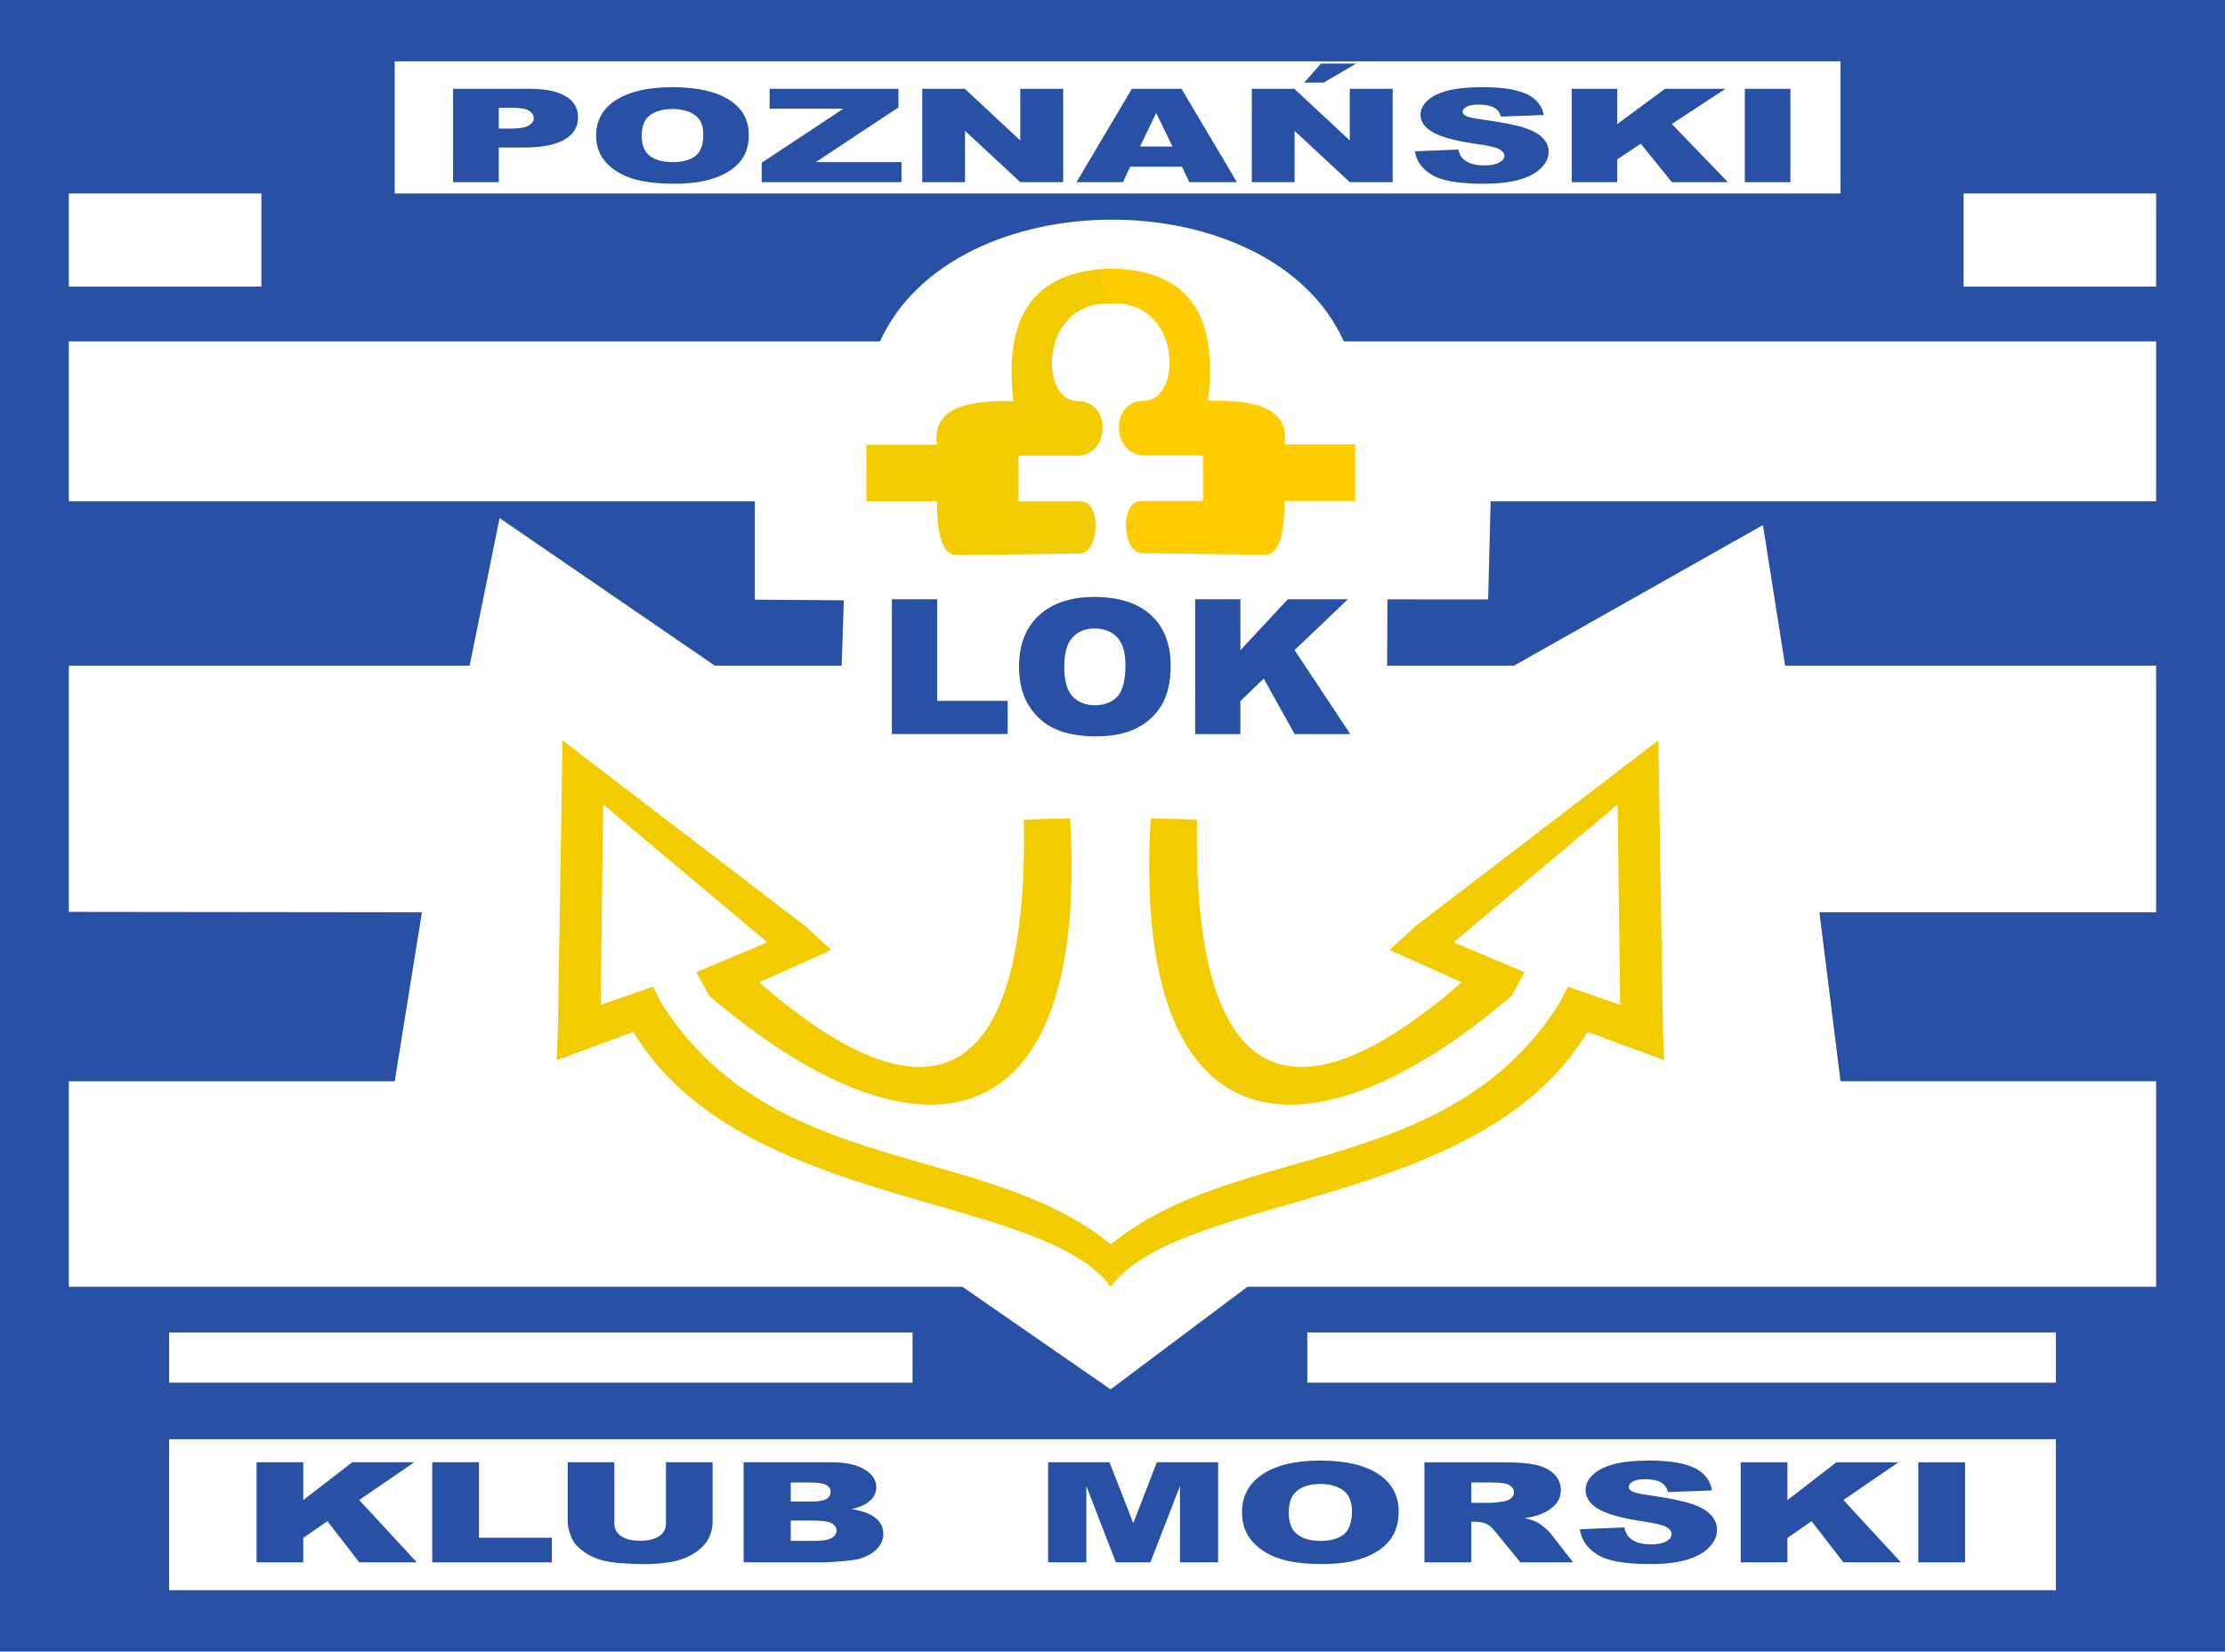 <?xml version="1.0" encoding="UTF-8" standalone="no"?> <svg xmlns:inkscape="http://www.inkscape.org/namespaces/inkscape" xmlns:sodipodi="http://sodipodi.sourceforge.net/DTD/sodipodi-0.dtd" xmlns="http://www.w3.org/2000/svg" xmlns:svg="http://www.w3.org/2000/svg" version="1.1" width="259.07pt" height="192.283pt" viewBox="0 0 259.07 192.283" id="svg187" sodipodi:docname="poprKLUBMORSKI.svg" inkscape:version="1.2.2 (732a01da63, 2022-12-09)"><defs id="defs191"></defs><path d="M -3.4625945e-6,192.283 H 259.07 V -2.9616148e-6 H -3.4625945e-6 Z" fill="#291770" fill-rule="evenodd" id="path159" style="fill:#2851a6;fill-opacity:1" inkscape:export-filename="..\Desktop\KLUBMORSKI.png" inkscape:export-xdpi="96" inkscape:export-ydpi="96"></path><path d="M 8.019,39.751 H 102.462 c 8.622,-18.949 45.547,-18.855 54.005,0 h 94.584 v 18.609 h -77.487 l -0.292,11.424 -11.727,-0.006 -0.031,7.723 h 14.77 l 28.986,-16.372 2.583,16.372 h 43.198 V 106.212 h -39.204 l 2.458,19.672 h 36.746 v 23.926 H 145.253 l -15.938,11.944 -17.258,-11.944 H 8.019 V 125.885 H 45.959 l 3.17,-19.672 L 8.019,106.164 V 77.501 H 54.684 l 3.488,-17.181 25.063,17.181 h 14.766 l 0.253,-7.61 -10.36,-0.078 3e-4,-11.453 H 8.019 Z" fill="#ffffff" fill-rule="evenodd" id="path161"></path><path d="M 45.959,7.142 H 214.305 v 15.383 H 45.959 Z" fill="#ffffff" fill-rule="evenodd" id="path163"></path><path d="M 19.692,167.561 H 239.378 v 17.58 H 19.692 Z" fill="#ffffff" fill-rule="evenodd" id="path165"></path><path d="M 8.019,22.525 H 30.438 v 10.846 H 8.019 Z" fill="#ffffff" fill-rule="evenodd" id="path167" style="stroke-width:1.058"></path><path d="m 228.632,22.525 h 22.419 v 10.846 h -22.419 z" fill="#ffffff" fill-rule="evenodd" id="path169"></path><path d="m 128.679,31.291 c 10.087,0.644 12.403,6.716 11.187,15.414 6.086,5.789 -3.402,5.047 -6.855,0 5.492,0.968 5.415,-12.049 -4.08,-11.363 -7.803,-0.037 -8.008,11.363 -3.408,11.363 3.924,0 3.724,6.341 -0.093,6.341 h -6.837 v 5.314 h 7.227 c 2.462,0 2.239,6.084 -0.172,6.084 l -14.174,0.181 c -1.808,0.064 -2.373,-2.503 -2.373,-6.265 h -8.221 v -6.597 h 8.221 c -0.592,-4.064 3.167,-5.222 8.905,-5.058 -1.22,-10.151 2.627,-14.925 10.673,-15.414" fill="#291770" fill-rule="evenodd" id="path171" style="fill:#f2cc00;fill-opacity:1" sodipodi:nodetypes="ccccssccscccccccc"></path><path d="m 129.335,149.811 v -4.935 C 114.796,132.926 90.141,137.171 77.159,117.041 l -1.135,-2.168 -6.084,2.12 0.298,-23.338 19.1,16.058 -8.261,3.469 1.487,2.743 c 23.735,20.284 44.315,18.183 42.037,-20.654 l -5.391,0.162 C 119.764,125.137 109.322,132.591 88.39,114.364 l 8.4,-3.761 -3.016,-2.776 -28.277,-21.631 -0.541,33.889 -0.139,3.346 8.932,-3.292 c 12.409,20.707 47.537,18.673 55.587,29.674" fill="#291770" fill-rule="evenodd" id="path173" style="fill:#f2cc00;fill-opacity:1"></path><path d="m 129.335,149.811 c 8.05,-11.001 43.095,-8.967 55.504,-29.674 l 8.932,3.292 -0.139,-3.346 -0.541,-33.889 -28.277,21.631 -3.017,2.776 8.4,3.761 c -20.931,18.228 -31.373,10.774 -30.82,-18.93 l -5.391,-0.162 C 131.708,134.109 152.287,136.209 176.023,115.926 l 1.487,-2.743 -8.261,-3.469 19.1,-16.058 0.298,23.338 -6.084,-2.12 -1.135,2.168 c -12.982,20.13 -37.554,15.885 -52.093,27.834 z" fill="#291770" fill-rule="evenodd" id="path175" style="fill:#f2cc00;fill-opacity:1"></path><path d="M 19.692,155.128 H 106.253 v 5.848 H 19.692 Z" fill="#ffffff" fill-rule="evenodd" id="path177"></path><path d="m 152.22,155.128 h 87.158 v 5.848 h -87.158 z" fill="#ffffff" fill-rule="evenodd" id="path179"></path><path d="m 29.873,170.243 h 5.438 v 4.404 l 5.704,-4.404 h 7.228 l -6.413,4.395 6.7,7.258 h -6.7 l -3.708,-4.794 -2.811,1.948 v 2.846 h -5.438 z m 20.456,0 h 5.441 v 8.783 h 8.486 v 2.871 h -13.928 z m 27.216,0 h 5.429 v 6.949 c 0,0.689 -0.164,1.338 -0.488,1.951 -0.324,0.611 -0.832,1.148 -1.524,1.606 -0.693,0.459 -1.418,0.779 -2.18,0.966 -1.057,0.258 -2.323,0.388 -3.807,0.388 -0.856,0 -1.79,-0.038 -2.803,-0.12 -1.012,-0.079 -1.857,-0.236 -2.537,-0.472 -0.68,-0.236 -1.303,-0.572 -1.869,-1.007 -0.566,-0.434 -0.951,-0.882 -1.16,-1.343 -0.336,-0.741 -0.504,-1.397 -0.504,-1.97 v -6.949 h 5.429 v 7.114 c 0,0.637 0.266,1.134 0.795,1.489 0.533,0.358 1.27,0.537 2.217,0.537 0.934,0 1.672,-0.177 2.204,-0.529 0.529,-0.35 0.795,-0.852 0.795,-1.498 z m 9.039,0 h 10.182 c 1.697,0 3,0.279 3.906,0.835 0.91,0.556 1.364,1.246 1.364,2.065 0,0.689 -0.324,1.281 -0.971,1.774 -0.434,0.329 -1.065,0.589 -1.897,0.779 1.262,0.201 2.192,0.548 2.791,1.037 0.594,0.491 0.893,1.107 0.893,1.848 0,0.605 -0.213,1.148 -0.635,1.631 -0.426,0.483 -1.004,0.863 -1.741,1.145 -0.455,0.173 -1.143,0.301 -2.065,0.38 -1.225,0.106 -2.036,0.16 -2.438,0.16 h -9.387 z m 5.487,4.572 h 2.365 c 0.848,0 1.438,-0.098 1.774,-0.29 0.332,-0.195 0.496,-0.475 0.496,-0.839 0,-0.339 -0.164,-0.605 -0.496,-0.795 -0.336,-0.193 -0.913,-0.288 -1.737,-0.288 h -2.401 z m 0,4.577 h 2.774 c 0.939,0 1.598,-0.108 1.979,-0.328 0.386,-0.22 0.578,-0.515 0.578,-0.887 0,-0.344 -0.188,-0.621 -0.57,-0.83 -0.381,-0.209 -1.045,-0.315 -2,-0.315 h -2.762 z m 29.966,-9.149 h 7.154 l 2.762,7.09 2.75,-7.09 h 7.13 v 11.653 h -4.442 v -8.886 l -3.446,8.886 h -4.02 l -3.434,-8.886 v 8.886 h -4.454 z m 22.578,5.833 c 0,-1.902 0.803,-3.383 2.401,-4.442 1.603,-1.061 3.832,-1.59 6.687,-1.59 2.93,0 5.188,0.521 6.774,1.563 1.581,1.039 2.377,2.499 2.377,4.374 0,1.362 -0.348,2.48 -1.041,3.351 -0.692,0.871 -1.692,1.549 -2.999,2.035 -1.311,0.486 -2.938,0.727 -4.893,0.727 -1.983,0 -3.626,-0.209 -4.929,-0.627 -1.299,-0.421 -2.352,-1.083 -3.163,-1.989 -0.807,-0.906 -1.213,-2.04 -1.213,-3.402 z m 5.442,0.017 c 0,1.177 0.328,2.021 0.988,2.537 0.659,0.512 1.561,0.77 2.696,0.77 1.168,0 2.074,-0.252 2.713,-0.754 0.639,-0.505 0.963,-1.408 0.963,-2.71 0,-1.099 -0.336,-1.899 -1.004,-2.407 -0.668,-0.505 -1.574,-0.757 -2.721,-0.757 -1.094,0 -1.975,0.255 -2.638,0.77 -0.664,0.513 -0.996,1.365 -0.996,2.551 z m 15.797,5.804 v -11.653 h 9.064 c 1.68,0 2.967,0.095 3.852,0.287 0.889,0.19 1.606,0.542 2.151,1.061 0.545,0.515 0.815,1.145 0.815,1.886 0,0.648 -0.209,1.205 -0.623,1.674 -0.418,0.469 -0.992,0.849 -1.717,1.142 -0.467,0.184 -1.102,0.339 -1.909,0.459 0.647,0.144 1.119,0.288 1.418,0.431 0.197,0.095 0.488,0.298 0.869,0.61 0.381,0.315 0.635,0.554 0.762,0.725 l 2.631,3.378 h -6.146 l -2.905,-3.562 c -0.369,-0.459 -0.697,-0.76 -0.988,-0.898 -0.389,-0.179 -0.836,-0.269 -1.332,-0.269 h -0.48 v 4.729 z m 5.462,-6.932 h 2.295 c 0.246,0 0.725,-0.052 1.438,-0.157 0.361,-0.049 0.656,-0.171 0.885,-0.366 0.226,-0.195 0.341,-0.42 0.341,-0.675 0,-0.377 -0.181,-0.665 -0.541,-0.866 -0.36,-0.203 -1.037,-0.304 -2.028,-0.304 h -2.389 z m 12.641,3.077 5.176,-0.214 c 0.111,0.556 0.34,0.979 0.684,1.272 0.557,0.472 1.36,0.706 2.401,0.706 0.775,0 1.373,-0.12 1.795,-0.361 0.418,-0.241 0.627,-0.521 0.627,-0.839 0,-0.301 -0.197,-0.572 -0.598,-0.811 -0.402,-0.239 -1.328,-0.464 -2.786,-0.675 -2.385,-0.355 -4.086,-0.825 -5.102,-1.414 -1.024,-0.589 -1.537,-1.338 -1.537,-2.249 0,-0.6 0.262,-1.167 0.787,-1.698 0.525,-0.532 1.311,-0.95 2.364,-1.256 1.053,-0.304 2.495,-0.456 4.327,-0.456 2.25,0 3.966,0.277 5.146,0.83 1.18,0.554 1.881,1.435 2.106,2.643 l -5.126,0.198 c -0.135,-0.523 -0.422,-0.906 -0.86,-1.145 -0.435,-0.236 -1.037,-0.355 -1.803,-0.355 -0.635,0 -1.11,0.087 -1.43,0.266 -0.32,0.176 -0.48,0.394 -0.48,0.648 0,0.185 0.132,0.35 0.393,0.499 0.259,0.155 0.865,0.296 1.828,0.429 2.377,0.339 4.077,0.684 5.106,1.031 1.029,0.347 1.778,0.776 2.245,1.292 0.467,0.512 0.705,1.088 0.705,1.725 0,0.746 -0.316,1.435 -0.939,2.065 -0.623,0.632 -1.496,1.11 -2.618,1.435 -1.119,0.326 -2.532,0.488 -4.237,0.488 -2.991,0 -5.064,-0.38 -6.216,-1.145 -1.156,-0.763 -1.807,-1.731 -1.959,-2.909 z m 18.726,-7.798 h 5.438 v 4.404 l 5.704,-4.404 h 7.228 l -6.413,4.395 6.7,7.258 h -6.7 l -3.708,-4.794 -2.811,1.948 v 2.846 h -5.438 z m 20.672,0 h 5.45 v 11.653 h -5.45 z" fill="#291770" id="path181" style="fill:#2851a6;fill-opacity:1"></path><path d="m 52.754,10.336 h 8.811 c 1.917,0 3.355,0.288 4.309,0.868 0.955,0.577 1.434,1.402 1.434,2.468 0,1.098 -0.519,1.956 -1.562,2.574 -1.042,0.618 -2.632,0.926 -4.769,0.926 h -2.9 v 4.035 h -5.324 z m 5.324,4.634 h 1.298 c 1.023,0 1.737,-0.111 2.153,-0.337 0.411,-0.225 0.619,-0.514 0.619,-0.863 0,-0.342 -0.18,-0.633 -0.54,-0.868 -0.355,-0.238 -1.03,-0.357 -2.021,-0.357 h -1.51 z m 11.335,0.807 c 0,-1.774 0.783,-3.156 2.34,-4.144 1.562,-0.99 3.735,-1.483 6.518,-1.483 2.856,0 5.057,0.486 6.603,1.458 1.542,0.97 2.316,2.331 2.316,4.08 0,1.271 -0.339,2.314 -1.014,3.126 -0.675,0.812 -1.65,1.445 -2.924,1.899 -1.278,0.453 -2.864,0.678 -4.769,0.678 -1.933,0 -3.535,-0.195 -4.805,-0.585 -1.266,-0.392 -2.292,-1.01 -3.084,-1.855 -0.787,-0.846 -1.182,-1.904 -1.182,-3.174 z m 5.304,0.015 c 0,1.098 0.32,1.886 0.963,2.367 0.643,0.478 1.522,0.719 2.628,0.719 1.138,0 2.021,-0.235 2.644,-0.704 0.623,-0.471 0.939,-1.314 0.939,-2.529 0,-1.025 -0.327,-1.772 -0.978,-2.245 -0.651,-0.471 -1.534,-0.706 -2.652,-0.706 -1.066,0 -1.925,0.238 -2.572,0.719 -0.647,0.478 -0.971,1.273 -0.971,2.379 z m 14.894,-5.457 H 104.612 v 2.172 l -9.618,6.364 h 9.97 v 2.336 H 88.688 v -2.255 l 9.51,-6.295 h -8.587 z m 17.774,0 h 4.953 l 6.458,6.014 v -6.014 h 4.996 v 10.871 h -4.996 l -6.427,-5.969 v 5.969 h -4.984 z m 30.247,9.076 h -6.039 l -0.831,1.795 h -5.416 l 6.446,-10.871 h 5.78 l 6.45,10.871 h -5.548 z m -1.11,-2.351 -1.897,-3.908 -1.885,3.908 z m 9.23,-6.725 h 4.953 l 6.458,6.014 v -6.014 h 4.996 v 10.871 h -4.996 l -6.427,-5.969 v 5.969 h -4.985 z M 153.815,7.4 h 4.094 l -3.779,2.217 h -2.28 z m 10.94,10.211 5.045,-0.2 c 0.108,0.519 0.332,0.914 0.667,1.187 0.543,0.441 1.326,0.658 2.341,0.658 0.755,0 1.338,-0.111 1.749,-0.337 0.407,-0.225 0.611,-0.486 0.611,-0.782 0,-0.281 -0.192,-0.534 -0.583,-0.757 -0.391,-0.223 -1.294,-0.433 -2.716,-0.63 -2.325,-0.332 -3.982,-0.77 -4.973,-1.319 -0.999,-0.549 -1.498,-1.248 -1.498,-2.098 0,-0.56 0.255,-1.089 0.767,-1.585 0.511,-0.496 1.278,-0.886 2.305,-1.172 1.026,-0.283 2.432,-0.425 4.218,-0.425 2.193,0 3.866,0.258 5.016,0.775 1.15,0.516 1.834,1.339 2.054,2.465 l -4.997,0.185 c -0.132,-0.489 -0.411,-0.846 -0.839,-1.068 -0.423,-0.22 -1.011,-0.332 -1.758,-0.332 -0.619,0 -1.082,0.081 -1.394,0.248 -0.311,0.164 -0.467,0.367 -0.467,0.605 0,0.172 0.128,0.327 0.384,0.466 0.252,0.144 0.843,0.276 1.781,0.4 2.317,0.317 3.974,0.638 4.977,0.962 1.002,0.324 1.734,0.724 2.189,1.205 0.456,0.478 0.687,1.015 0.687,1.61 0,0.696 -0.308,1.339 -0.915,1.926 -0.607,0.59 -1.458,1.035 -2.552,1.339 -1.091,0.304 -2.469,0.456 -4.13,0.456 -2.916,0 -4.937,-0.354 -6.059,-1.068 -1.127,-0.711 -1.761,-1.615 -1.909,-2.713 z m 18.253,-7.274 h 5.3 v 4.108 l 5.56,-4.108 h 7.045 l -6.25,4.1 6.53,6.771 h -6.53 l -3.615,-4.473 -2.74,1.818 v 2.655 h -5.3 z m 20.15,0 h 5.312 v 10.871 h -5.312 z" fill="#291770" id="path183" style="fill:#2851a6;fill-opacity:1"></path><path d="m 103.848,69.767 h 5.268 v 11.829 h 8.215 v 3.866 h -13.482 z m 14.803,7.857 c 0,-2.562 0.777,-4.557 2.325,-5.982 1.551,-1.429 3.708,-2.142 6.473,-2.142 2.836,0 5.022,0.702 6.557,2.105 1.531,1.399 2.301,3.366 2.301,5.891 0,1.834 -0.337,3.34 -1.007,4.513 -0.67,1.173 -1.638,2.087 -2.903,2.741 -1.27,0.654 -2.844,0.979 -4.736,0.979 -1.92,0 -3.51,-0.281 -4.772,-0.844 -1.257,-0.566 -2.277,-1.458 -3.062,-2.679 -0.781,-1.221 -1.174,-2.748 -1.174,-4.582 z m 5.268,0.022 c 0,1.586 0.317,2.722 0.956,3.417 0.638,0.691 1.511,1.038 2.61,1.038 1.13,0 2.007,-0.34 2.626,-1.016 0.619,-0.68 0.932,-1.896 0.932,-3.651 0,-1.48 -0.325,-2.558 -0.972,-3.241 -0.647,-0.68 -1.523,-1.02 -2.634,-1.02 -1.059,0 -1.912,0.344 -2.554,1.038 -0.643,0.691 -0.964,1.838 -0.964,3.435 z m 15.243,-7.879 h 5.264 v 5.931 l 5.521,-5.931 h 6.997 l -6.208,5.92 6.485,9.775 h -6.485 l -3.59,-6.457 -2.721,2.624 v 3.834 h -5.264 z" fill="#291770" id="path185" style="fill:#2851a6;fill-opacity:1"></path><path d="m 128.698,31.286 c -0.955,1.022 0.046,4.074 1.034,4.015 7.803,-0.037 8.008,11.363 3.408,11.363 -3.924,0 -3.724,6.341 0.093,6.341 h 6.837 v 5.314 h -7.227 c -2.462,0 -2.239,6.084 0.172,6.084 l 14.174,0.181 c 1.808,0.064 2.373,-2.503 2.373,-6.265 h 8.221 v -6.597 h -8.221 c 0.592,-4.064 -3.167,-5.222 -8.905,-5.058 1.22,-10.151 -2.402,-14.889 -10.448,-15.378" fill="#291770" fill-rule="evenodd" id="path1044-5" style="fill:#ffcc00;fill-opacity:1" sodipodi:nodetypes="ccssccscccccccc"></path></svg> 